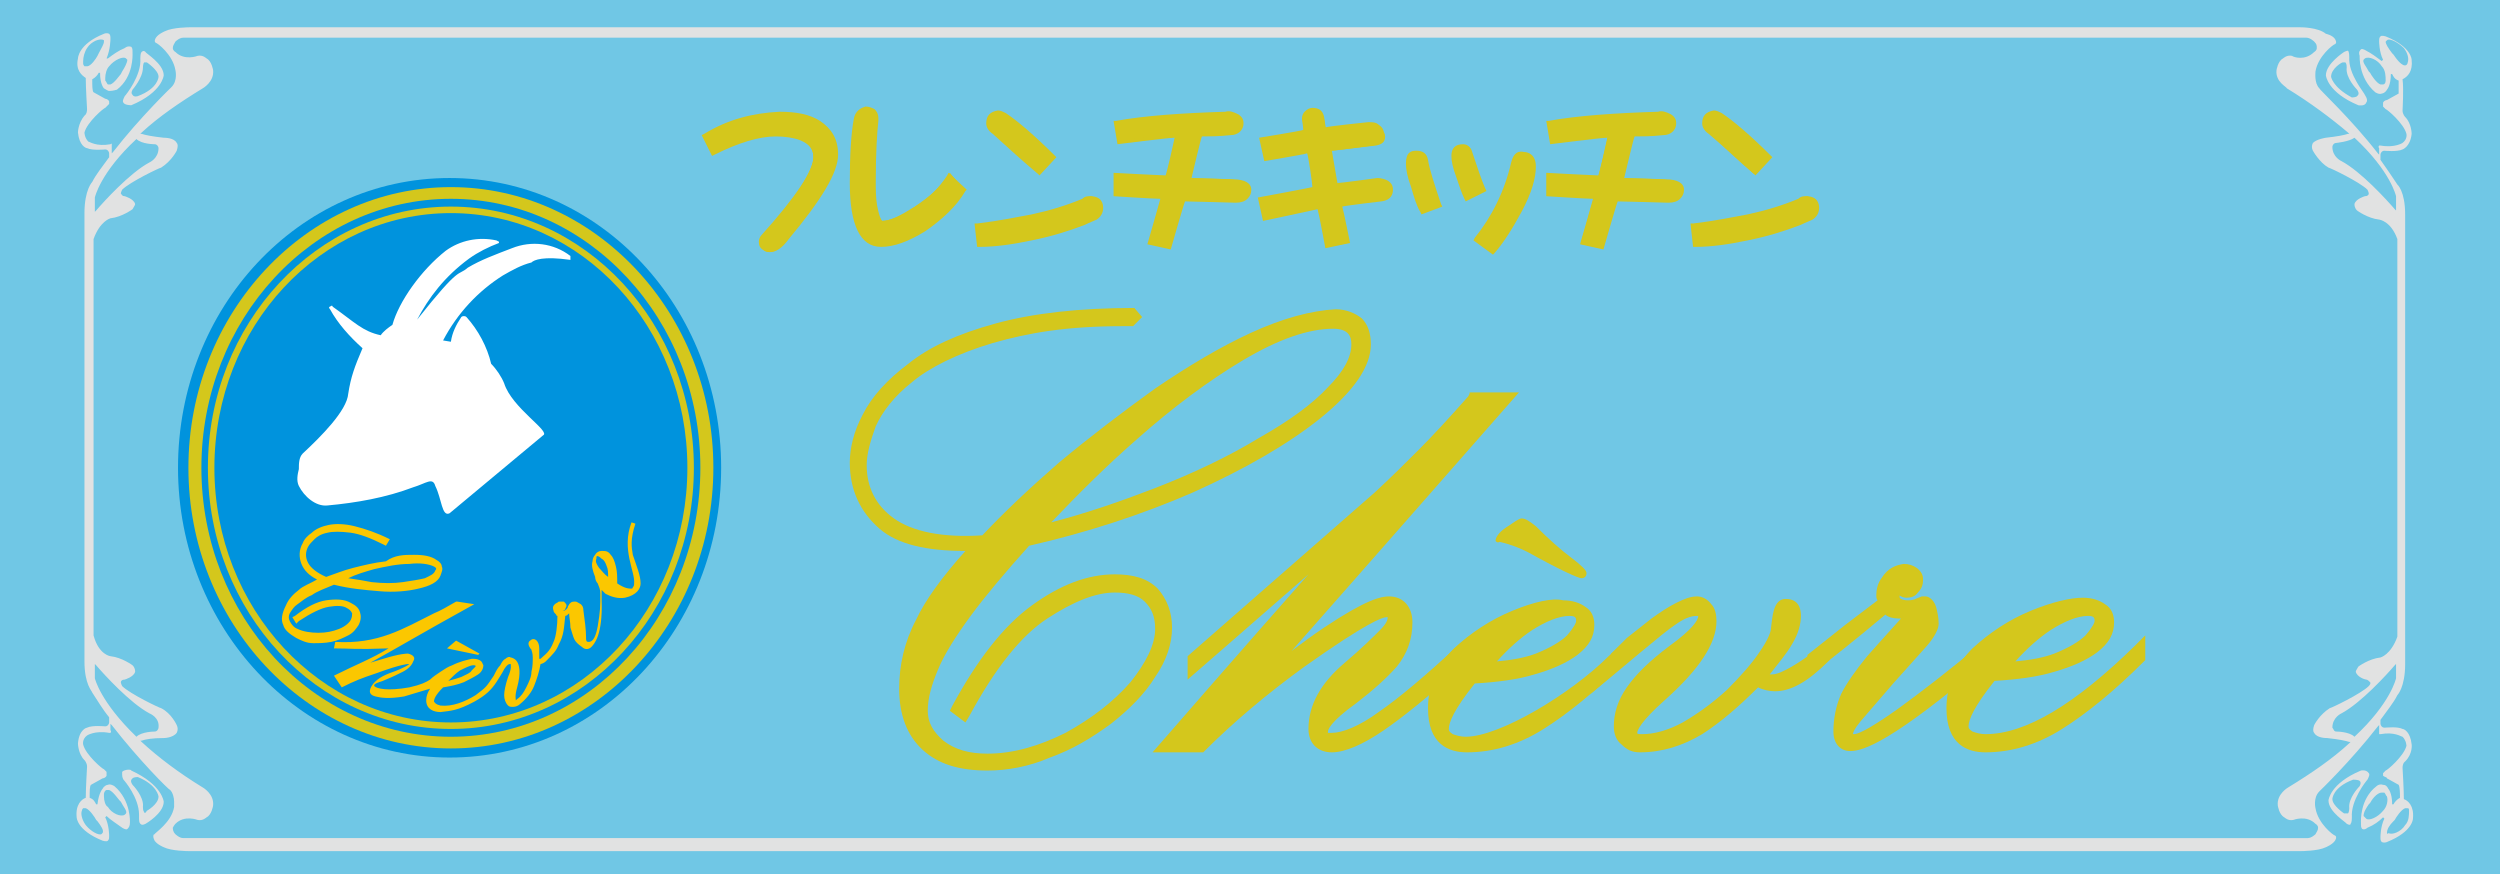 <?xml version="1.0" encoding="UTF-8"?> <svg xmlns="http://www.w3.org/2000/svg" id="レイヤー_1" viewBox="0 0 192.4 67.3"><style>.st1{fill:#d4c71c}.st3{fill:#0093dd}</style><path fill="#70c7e5" d="M0 0h192.4v67.3H0z"></path><path class="st1" d="M54.2 10.3l-.2.1.8 1.6.2-.1c1.8-.9 3.4-1.4 4.7-1.4.7 0 1.4.1 1.9.3.7.3 1 .7 1 1.3 0 1-1.3 3-4 6-.1.1-.2.3-.2.5 0 .3.1.5.3.6.2.2.4.2.6.2.4 0 .9-.3 1.4-1 2.5-3 3.8-5.1 3.8-6.5 0-1.2-.5-2-1.4-2.6-.8-.5-1.8-.7-3.1-.7-2.1.1-4 .6-5.8 1.7z"></path><path class="st1" d="M64.2 12.1c0 1.4-1.2 3.5-3.7 6.4-.5.6-.9.9-1.3.9-.2 0-.3-.1-.5-.2-.1-.1-.2-.3-.2-.5s0-.3.1-.4c2.7-3.1 4-5.2 4-6.2 0-.7-.4-1.2-1.1-1.5-.5-.2-1.2-.3-1.9-.3-1.3 0-2.9.5-4.8 1.4l-.6-1.3c1.8-1 3.7-1.5 5.7-1.5 1.2 0 2.2.2 3 .7.9.6 1.3 1.4 1.3 2.5zm1.5-2.9c-.2 1.1-.3 2.7-.3 4.9 0 3.2.8 4.9 2.4 4.9 1 0 2.1-.4 3.4-1.2 1.3-.9 2.4-1.9 3.1-3.1l.1-.1-1.4-1.3-.1.2c-.6.9-1.4 1.8-2.6 2.5-1 .7-1.9 1-2.4 1 0 0-.2-.1-.4-1.2-.1-.6-.1-1.2-.1-1.8 0-2.3.1-3.8.2-4.7v-.2c0-.4-.2-.6-.3-.7-.2-.1-.4-.2-.7-.2-.3.1-.8.3-.9 1z"></path><path class="st1" d="M74.1 14.5c-.7 1.2-1.7 2.2-3 3-1.2.8-2.3 1.2-3.3 1.2-1.5 0-2.2-1.6-2.2-4.7 0-2.2.1-3.8.3-4.9.1-.4.3-.7.7-.7.2 0 .4.1.6.2.2.1.2.3.2.5v.1c-.2.9-.2 2.4-.2 4.7 0 .6 0 1.2.1 1.8.1.9.3 1.3.6 1.3.6 0 1.4-.4 2.5-1.1 1.2-.8 2.1-1.6 2.7-2.6l1 1.2zm1.8-5c0 .3.2.6.5.8 1.1 1 2.3 2.1 3.5 3.1l.1.1 1.3-1.4-.1-.1c-1.6-1.6-2.9-2.7-3.8-3.3-.2-.1-.4-.2-.6-.2-.6.1-.9.4-.9 1zm7.4 5.8c-1.2.5-2.5.9-3.9 1.2-1.1.2-2.5.5-4.2.7H75l.2 1.8h.2c1.2 0 2.6-.2 4-.5 1.5-.3 2.8-.7 4.1-1.2.4-.2.7-.3.9-.4.3-.2.5-.5.5-.9 0-.3-.1-.9-1-.9-.2 0-.4 0-.6.2z"></path><path class="st1" d="M84.7 16c0 .3-.1.5-.4.7l-.8.4c-1.2.5-2.6.8-4 1.1-1.5.3-2.8.5-4 .5l-.1-1.4c1.7-.2 3.1-.4 4.2-.7 1.4-.3 2.7-.7 3.9-1.3.2-.1.4-.2.5-.2.4.2.7.4.7.9zm-3.6-3.8L80 13.4c-1.2-1.1-2.3-2.1-3.5-3.2-.3-.2-.4-.4-.4-.7 0-.5.2-.8.7-.8.2 0 .3.1.5.2.9.7 2.2 1.8 3.8 3.3zm13.2-3.6c-3.3.1-6.2.3-8.4.7h-.2l.3 1.8s3.9-.5 4.4-.5c-.1.5-.6 2.7-.7 2.9-.3 0-4-.2-4-.2v1.8s3.1.2 3.6.2c-.1.4-1 3.5-1 3.5l1.8.4s1-3.5 1.1-3.7c.3 0 3.9.1 3.9.1.4 0 .7-.1.9-.3.2-.2.3-.4.3-.7 0-.5-.5-.8-1.4-.8 0 0-2.8-.1-3.2-.1.1-.4.7-3 .8-3.2.5 0 1.3 0 2.2-.1.6 0 1-.4 1-.9 0-.3-.1-.5-.4-.7-.4-.2-.7-.3-1-.2z"></path><path class="st1" d="M95.9 14.5c0 .5-.3.8-.9.8l-4-.1-1.1 3.7-1.4-.3 1-3.5-3.6-.2v-1.4l3.9.2.8-3.4-4.5.5-.2-1.4c2.3-.4 5.1-.6 8.4-.7.3 0 .5 0 .7.1.2.1.3.3.3.5 0 .5-.3.7-.8.7-1 .1-1.8.1-2.3.1l-.9 3.6 3.4.1c.8.1 1.2.3 1.2.7zm4.5-5.9c-.1.1-.2.3-.2.5v.1s.1.6.1.8c-.3.1-3.4.6-3.4.6l.4 1.8s3-.5 3.3-.6c.1.3.4 2.3.4 2.6-.4.1-4.2.8-4.2.8l.4 1.8s3.8-.8 4.2-.9c.1.3.6 3 .6 3l1.9-.4s-.5-2.5-.6-2.8c.4-.1 3-.4 3-.4.8-.1.9-.6.9-.9 0-.3-.1-.5-.4-.7-.2-.1-.5-.2-.8-.2 0 0-2.9.4-3.2.4 0-.3-.3-2.2-.4-2.5.4 0 3.2-.4 3.2-.4.8-.1.9-.6.9-.9 0-.3-.1-.5-.4-.7-.2-.2-.5-.2-.8-.2 0 0-2.9.3-3.3.4 0-.3-.1-.8-.1-.8-.1-.5-.4-.7-.9-.7-.2 0-.4.1-.6.3z"></path><path class="st1" d="M107.1 14.6c0 .4-.2.7-.7.7l-3.3.5.6 2.9-1.5.3-.6-3-4.2.9-.3-1.4 4.2-.8-.5-3-3.3.6-.3-1.4 3.4-.6-.1-1c-.1-.5.2-.7.7-.7.4 0 .7.2.7.6l.2 1 3.5-.4c.3 0 .5 0 .7.2.2.1.3.3.3.5 0 .4-.2.6-.7.7l-3.4.4.5 2.9 3.4-.4c.2 0 .5 0 .6.1 0 0 .1.2.1.4zm4.6-2.6c0 .4.1.9.4 1.7.2.6.4 1.2.6 1.6l.1.2 1.6-.8-.1-.2c-.3-.7-.6-1.6-1-2.8-.1-.4-.4-.6-.7-.6-.6 0-.9.3-.9.9zm4.6.5c-.5 2.2-1.5 4.2-2.8 5.8l-.1.2 1.5 1.1.1-.1c.7-.8 1.4-1.9 2.1-3.2.8-1.5 1.1-2.6 1.1-3.5 0-.9-.6-1.1-.9-1.1-.4-.1-.8 0-1 .8zm-8.1.1c0 .4.1 1 .4 1.8.2.7.4 1.4.7 1.9l.1.2 1.6-.6-.1-.2c-.5-1.5-.9-2.7-1-3.4-.1-.5-.4-.7-.9-.7-.4 0-.8.1-.8 1z"></path><path class="st1" d="M110.7 15.7l-1.3.5c-.2-.5-.5-1.1-.7-1.9-.3-.8-.4-1.4-.4-1.7 0-.5.2-.8.6-.8.4 0 .6.2.7.5.2.8.5 1.9 1.1 3.4zm3.4-1.2l-1.3.6c-.2-.4-.4-.9-.6-1.6-.2-.7-.3-1.3-.3-1.6 0-.4.2-.7.7-.7.3 0 .5.1.5.4.4 1.3.7 2.2 1 2.9zm3.8-1.8c0 .8-.4 1.9-1.1 3.4-.6 1.3-1.3 2.4-2 3.2l-1.1-.8c1.4-1.7 2.4-3.6 2.9-5.9.1-.5.3-.7.7-.7.4-.1.6.2.6.8zm9.7-4.1c-3.3.1-6.2.3-8.4.7h-.2l.3 1.8s3.9-.5 4.4-.5c-.1.5-.6 2.7-.7 2.9-.3 0-4-.2-4-.2v1.8s3.1.2 3.6.2c-.1.4-1 3.5-1 3.5l1.8.4s1-3.5 1.1-3.7c.3 0 3.9.1 3.9.1.4 0 .7-.1.9-.3.2-.2.3-.4.3-.7 0-.5-.5-.8-1.4-.8 0 0-2.8-.1-3.2-.1.1-.4.7-3 .8-3.2.5 0 1.3 0 2.2-.1.6 0 1-.4 1-.9 0-.3-.1-.5-.4-.7-.4-.2-.7-.3-1-.2z"></path><path class="st1" d="M129.2 14.5c0 .5-.3.8-.9.8l-4.1-.1-1.1 3.7-1.4-.3 1-3.5-3.6-.2v-1.4l3.9.2.8-3.4-4.5.5-.2-1.4c2.3-.4 5.1-.6 8.4-.7.3 0 .5 0 .7.1.2.1.3.3.3.5 0 .5-.3.7-.8.7-1 .1-1.8.1-2.3.1l-.9 3.6 3.4.1c.9.1 1.3.3 1.3.7zm1.8-5c0 .3.2.6.5.8 1.2 1 2.3 2.1 3.5 3.1l.1.1 1.3-1.4-.1-.1c-1.6-1.6-2.9-2.7-3.8-3.3-.2-.1-.4-.2-.6-.2-.6.1-.9.4-.9 1zm7.4 5.8c-1.2.5-2.5.9-3.9 1.2-1.1.2-2.5.5-4.2.7h-.2l.2 1.8h.2c1.2 0 2.6-.2 4-.5 1.5-.3 2.8-.7 4.1-1.2.4-.2.7-.3.9-.4.3-.2.5-.5.5-.9 0-.3-.1-.9-1-.9-.2 0-.4 0-.6.2z"></path><path class="st1" d="M139.8 16c0 .3-.1.5-.4.7l-.8.4c-1.2.5-2.6.8-4 1.1-1.5.3-2.8.5-4 .5l-.1-1.4c1.7-.2 3.1-.4 4.2-.7 1.4-.3 2.7-.7 3.9-1.3.2-.1.4-.2.5-.2.4.2.7.4.7.9zm-3.7-3.8l-1.1 1.2c-1.2-1.1-2.3-2.1-3.5-3.2-.3-.2-.4-.4-.4-.7 0-.5.2-.8.7-.8.2 0 .3.1.5.2 1 .7 2.3 1.8 3.8 3.3zM96.3 25.6c-2.4 1.1-4.9 2.6-7.4 4.3-2.5 1.8-5 3.7-7.4 5.7-2.3 2-4.3 3.9-5.9 5.6-3.1.2-5.4-.3-6.8-1.3-1.4-1-2.1-2.4-2.1-4.1 0-.9.3-1.9.7-3 .5-1.1 1.4-2.3 2.8-3.4 1.3-1.1 3.5-2.2 6.2-3 2.8-.8 5.7-1.3 10.1-1.3h.7l.7-.7-.6-.7c-4.2 0-7.8.4-10.7 1.2-2.9.8-5.1 1.8-6.7 3.1-1.6 1.2-2.8 2.5-3.5 3.9-.7 1.3-1 2.6-1 3.7 0 2.1.8 3.8 2.3 5.1 1.4 1.2 3.6 1.7 6.6 1.7-1.8 2-3.1 3.8-3.8 5.3-.9 1.7-1.3 3.5-1.3 5.3 0 2 .6 3.6 1.8 4.7 1.2 1.1 2.8 1.6 5 1.6 1.5 0 3.2-.3 4.8-1 1.7-.6 3.2-1.5 4.7-2.6 1.4-1.1 2.6-2.3 3.4-3.6.9-1.3 1.3-2.6 1.3-3.8 0-1.2-.4-2.2-1.1-3-.8-.8-1.9-1.1-3.3-1.1-2.1 0-4.2.8-6.4 2.4-2.2 1.6-4.2 4.2-6.1 7.7l-.2.4 1.2.9.3-.5c2-3.7 4-6.2 6-7.5 2-1.3 3.7-2 5.2-2 1 0 1.8.2 2.3.7.5.5.8 1.1.8 2.1 0 1.2-.7 2.6-1.9 4.1-1.3 1.5-3 2.8-5 3.9-2 1-4 1.6-6 1.6-1.4 0-2.5-.3-3.4-1-.8-.7-1.2-1.4-1.2-2.3 0-1 .3-2 .8-3.2.5-1.2 1.4-2.6 2.5-4.1 1.1-1.5 2.7-3.4 4.5-5.4 4.4-1 8.7-2.4 12.6-4.1 4-1.8 7.3-3.7 9.8-5.7 2.6-2.1 3.9-4 3.9-5.7 0-.8-.2-1.5-.7-2-.5-.4-1.2-.7-2-.7-1.9.1-4.1.7-6.5 1.8zm-8.8 8.2c2.7-2.4 5.5-4.5 8.2-6.1 2.7-1.6 5-2.4 6.9-2.4 1.2 0 1.4.6 1.4 1.2 0 1-.6 2.1-1.8 3.3-1.2 1.3-3 2.6-5.3 3.9-2.3 1.4-5 2.7-8.1 3.9-2.6 1-5.2 1.9-7.9 2.6 2.1-2.2 4.3-4.4 6.6-6.4zm25.6-3.5l-.1.2c-1.5 1.7-2.8 3.1-3.8 4.1-1 1-2.1 2.1-3.4 3.3L91.4 50.5v1.8s5.3-4.6 9.3-8.1c-4.7 5.3-12 13.7-12 13.7h3.9l.1-.1c2.2-2.2 4.8-4.4 7.7-6.5 4.8-3.4 6-3.8 6.3-3.8h.1c0 .2-.1.5-.6 1s-1.4 1.4-2.7 2.5c-1.9 1.6-2.8 3.3-2.8 5.1 0 1.1.7 1.8 1.8 1.8 1 0 2.4-.6 4-1.7s3.4-2.6 5.5-4.4l1-.9V49l-.8.7c-2.5 2.3-4.5 4-6.1 5.1-1.5 1.1-2.8 1.6-3.6 1.6h-.3v-.1c0-.1.1-.7 2.2-2.2 1.3-1 2.3-1.9 3.1-2.8.8-1 1.2-2.1 1.2-3.4 0-1.2-.7-2-1.8-2-.6 0-1.7.2-5 2.4-.9.6-1.7 1.2-2.5 1.8 4.6-5.2 17.5-19.9 17.5-19.9h-3.8z"></path><path class="st1" d="M116.4 47c-1.7.7-3.2 1.7-4.5 2.9-1.3 1.3-2 2.8-2 4.6 0 2.8 1.6 3.4 3 3.4 2 0 4-.6 5.9-1.8 1.9-1.2 4-2.9 6.3-5.2l.1-.1-.1-1.5-1.3 1.2c-2.9 2.9-8.4 6.2-11 6.2-.4 0-.7-.1-1-.2-.3-.2-.3-.3-.3-.4 0-.5.4-1.5 2-3.5 1.7-.1 3.3-.3 4.6-.7 1.4-.4 2.5-.9 3.3-1.5.9-.7 1.3-1.4 1.3-2.3 0-.6-.2-1.1-.7-1.4-.4-.3-1-.5-1.7-.5-.8-.2-2.2.1-3.9.8zm1.5 1.5c1.1-.7 2.1-1.1 2.9-1.1.5 0 .5.2.5.4 0 .1-.1.4-.7 1.1-.5.5-1.4 1-2.4 1.4-.8.3-1.8.5-3 .6.9-1 1.8-1.8 2.7-2.4z"></path><path class="st1" d="M136.3 48.3c0 .3-.2.9-.9 1.9-.6.9-1.5 1.9-2.5 2.9-1.1 1-2.2 1.8-3.4 2.5-1.1.6-2.2.9-3.1.9-.3 0-.4 0-.4-.1 0-.2.3-.9 2.1-2.5 2.7-2.4 4-4.4 4-6.1 0-.5-.1-1-.4-1.3-.3-.4-.7-.6-1.1-.6-.5 0-1 .2-1.6.5-.6.3-1.2.7-1.9 1.2l-1.9 1.5-1.2 1.2-.1.3-.3 1.6-1.3 1.3c2.2-1.8 5.8-4.9 6.6-5.4.7-.5 1.2-.7 1.7-.7h.1c0 .3-.4 1-2.2 2.3-1.6 1.2-2.6 2.2-3.3 3.2-.7 1-1 2-1 3 0 .6.2 1.1.6 1.4.4.4.8.6 1.4.6 1.7 0 3.3-.5 4.8-1.4 1.4-.9 2.8-2.1 4.3-3.6.4.2.9.3 1.3.3 1.2 0 2.5-.7 4.1-2.3l.1-.1v-1l-1.1.3c-1.1.8-2.6 1.8-3.3 1.8h-.2c.7-.9 1.3-1.6 1.7-2.3.5-.8.7-1.6.7-2.2 0-1.2-.8-1.3-1.1-1.3-1.1-.1-1.1 1.6-1.2 2.2z"></path><path class="st1" d="M144.8 44.5c-.3.4-.4.9-.4 1.3 0 .1 0 .3.1.4-.4.3-2.5 1.9-2.5 1.9l-2.9 2.3v1.7l.8-.6c.9-.7 2.7-2.1 5.2-4.2.2.2.6.3 1 .3h.2c-1 1.1-2.6 2.9-2.6 2.9-.9 1.1-1.6 2.1-2 2.9-.4.9-.6 1.9-.6 2.9 0 .9.5 1.5 1.3 1.5 1 0 3.2-.7 10.6-7l.2-.1v-1.8l-.8.7c-2.4 2-4.6 3.7-6.4 5-2.4 1.7-3.1 1.9-3.3 1.9h-.1c0-.1.1-.4.6-1l2.5-2.9 2.6-2.9c.6-.7.9-1.3.9-1.7 0-.5-.1-.9-.2-1.3-.2-.6-.6-.8-.8-.8h-.3l-.5.2c-.1.1-1 .2-1.2-.1 0-.1 0-.2-.1-.2.2.1.4.2.6.2.4 0 .7-.1.9-.4.3-.3.4-.6.4-1 0-.3-.1-.6-.5-.9-.3-.2-.6-.3-1-.3-.6.1-1.2.3-1.7 1.1z"></path><path class="st1" d="M156.3 47c-1.7.7-3.2 1.7-4.5 2.9-1.3 1.3-2 2.8-2 4.6 0 2.8 1.6 3.4 3 3.4 2 0 4-.6 5.9-1.8 1.9-1.2 4-2.9 6.3-5.2l.1-.1v-1.9l-.8.8c-4.6 4.5-8.4 6.8-11.5 6.8-.4 0-.7-.1-1-.2-.3-.2-.3-.3-.3-.4 0-.5.4-1.5 2-3.5 1.7-.1 3.3-.3 4.6-.7 1.4-.4 2.5-.9 3.3-1.5.9-.7 1.3-1.4 1.3-2.3 0-.6-.2-1.1-.7-1.4-.4-.3-1-.5-1.7-.5-.9 0-2.3.3-4 1zm1.5 1.5c1.1-.7 2.1-1.1 2.9-1.1.5 0 .5.2.5.4 0 .1-.1.4-.7 1.1-.5.5-1.4 1-2.4 1.4-.8.3-1.8.5-3 .6.9-1 1.8-1.8 2.7-2.4zm-42.7-6.9c0-.2.2-.6.8-1 .6-.4 1-.7 1.2-.7.3 0 .6.2 1.1.6 1 1 1.9 1.8 2.7 2.4.8.6 1.2 1 1.2 1.2 0 .2-.1.4-.4.4-.2 0-1.6-.6-4.1-2-.6-.3-1.3-.6-2.2-.8-.1.1-.3 0-.3-.1z"></path><path d="M177 2.1H14.6s-1.3 0-1.9.3c0 0-.5.2-.7.5 0 0-.2.3 0 .4.1 0 1.3.9 1.5 2.1 0 0 .2.8-.3 1.3 0 0-2.4 2.3-4.5 5l-.1.1v-.7c0-.1-.1 0-.1 0-1.1.2-1.6-.2-1.7-.2-.3-.3-.3-.7-.3-.7.2-.8 1.5-1.9 1.6-1.9l.3-.3v-.2c-.1-.2-.3-.2-.3-.2l-.9-.5c-.1-.1-.1-.5-.1-1 .2-.1.4-.3.5-.5h.1c0 .9.3 1.2.3 1.2.2.1.3.2.4.2.3 0 .6-.1.6-.1 1.3-1 1.2-2.7 1.2-2.8 0-.3 0-.4-.1-.5-.3-.1-.5.1-.5.1-.5.2-.9.5-1.3.8h-.1c.3-.7.3-1.5.3-1.5 0-.2 0-.3-.1-.4-.2-.1-.4 0-.4 0-2 .8-2 1.9-2 1.9-.2.9.3 1.3.6 1.5 0 .7.1 2.4.1 2.4 0 .4-.2.5-.2.5-.5.6-.5 1.3-.5 1.3.1 1 .6 1.2.7 1.2.4.2 1.4.1 1.4.1.2 0 .3.2.3.3v.3c-.5.7-1 1.3-1.3 1.9 0 0-.6.6-.6 2.4v34.5c0 1.8.6 2.3.6 2.4.4.6.8 1.3 1.3 1.9v.4c0 .1-.1.3-.3.3 0 0-1-.1-1.4.1 0 0-.6.1-.7 1.2 0 0 0 .8.5 1.3 0 0 .2.2.2.5 0 0-.1 1.7-.1 2.4-.3.1-.8.5-.7 1.5 0 0 0 1 2 1.8 0 0 .3.1.4 0 .1-.1.1-.2.1-.4 0 0 0-.8-.3-1.4l.1-.1c.3.3.8.6 1.2.9 0 0 .3.2.4.1.1-.1.2-.2.2-.5 0 0 .1-1.7-1.2-2.8 0 0-.3-.2-.5-.1-.1 0-.3.1-.4.3 0 0-.3.3-.4 1.2h-.1c-.1-.2-.2-.4-.5-.5 0-.5 0-.9.1-1l.9-.5s.2 0 .3-.2v-.3l-.2-.2c-.1 0-1.4-1.1-1.6-1.9 0 0-.1-.4.3-.7 0 0 .6-.4 1.7-.2h.1s.1-.1 0-.2v-.5l.1.1c2.1 2.7 4.4 5 4.5 5 .2.2.3.6.3.9v.4c-.2 1.2-1.5 2-1.5 2.1-.1 0-.1.1-.1.2s.1.3.1.3c.2.3.7.5.7.5.6.3 1.9.3 1.9.3h162.6s1.3 0 1.9-.3c0 0 .5-.2.7-.5 0 0 .2-.3 0-.4-.1 0-1.3-.9-1.5-2.1 0 0-.2-.8.3-1.3 0 0 2.4-2.3 4.5-5l.1-.1v.7h.1c1.1-.2 1.6.2 1.7.2.3.3.3.7.3.7-.2.8-1.5 1.9-1.6 1.9l-.2.2v.2c.1.1.3.1.3.2l.9.5c.1.2.1.6.1 1-.2.1-.4.3-.5.5h-.1c0-.9-.3-1.2-.3-1.2-.1-.2-.2-.3-.4-.3-.3-.1-.5.1-.5.1-1.3 1-1.2 2.7-1.2 2.8 0 .3 0 .4.1.5.2.1.4-.1.4-.1.5-.2.9-.5 1.2-.8l.1.1c-.3.6-.3 1.4-.3 1.4 0 .2 0 .3.1.4.2.1.4 0 .4 0 2-.8 2-1.8 2-1.8.1-1-.4-1.4-.7-1.5 0-.7-.1-2.4-.1-2.4 0-.4.2-.5.2-.5.6-.6.5-1.3.5-1.3-.1-1-.6-1.2-.7-1.2-.4-.2-1.2-.1-1.4-.1-.2 0-.3-.2-.3-.3v-.3c.5-.7 1-1.3 1.3-1.9 0 0 .6-.6.6-2.4V16.5c0-1.8-.6-2.3-.6-2.3-.4-.6-.8-1.2-1.3-1.9v-.4c0-.1.1-.3.3-.3 0 0 1 .1 1.4-.1 0 0 .6-.2.7-1.2 0 0 0-.8-.5-1.3 0 0-.2-.2-.2-.5 0 0 .1-1.7 0-2.4.4-.2.8-.6.7-1.5 0 0 0-1-2-1.8 0 0-.3-.1-.4 0-.1.1-.1.2-.1.4 0 0 0 .8.3 1.4l-.1.1c-.4-.3-.8-.6-1.2-.8 0 0-.3-.2-.4-.1-.1.1-.2.2-.1.5 0 0-.1 1.7 1.2 2.8 0 0 .3.2.5.1.1 0 .3-.1.4-.3 0 0 .3-.3.3-1.2h.1c.1.2.2.4.5.5v1l-.9.5s-.2 0-.3.2v.3l.2.2c.1 0 1.4 1.1 1.6 1.9 0 0 .1.4-.3.7 0 0-.6.4-1.7.2h-.1s-.1.1 0 .2v.5l-.1-.1c-2.1-2.7-4.5-4.9-4.5-5-.4-.4-.3-1.2-.3-1.3.2-1.2 1.4-2.1 1.5-2.1.2-.1 0-.4 0-.4-.2-.3-.7-.4-.7-.4-.6-.5-1.9-.5-2-.5zM6.4 4.9v-.2c0-.3.1-.7.3-1 .3-.5 1-.8 1.3-.6v.1c0 .2-.2.5-.4.9l-.1.2c-.1.2-.5.8-.8.8h-.2s-.1-.1-.1-.2zm168.5-2h2.6c.3 0 .6.3.6.3.2.2.2.3.2.5s-.2.3-.2.3c-.7.7-1.6.4-1.7.3-.4-.1-.7.2-.7.2-.4.2-.5.9-.5.9-.1.9.8 1.3.8 1.4 1.8 1.1 3.4 2.3 4.7 3.4l.1.1h-.1c-.3.1-.8.2-1.7.3 0 0-.7.1-1 .4-.1.2-.1.4 0 .6 0 0 .5.9 1.2 1.3.1 0 2.4 1.1 3 1.7 0 0 .1.2.1.3 0 .1-.1.2-.3.2 0 0-.7.2-.8.6 0 .1 0 .3.2.5 0 0 .8.6 1.7.7 0 0 .9.1 1.4 1.5V49c-.5 1.4-1.3 1.6-1.3 1.6-.9.1-1.7.7-1.7.7-.1.2-.2.3-.2.4.1.4.7.6.8.6.1 0 .2.1.3.2.1.1-.1.3-.1.3-.6.6-2.9 1.7-3 1.7-.8.5-1.2 1.3-1.2 1.3-.1.3-.1.5 0 .6.2.4.9.4 1 .4.9.1 1.4.2 1.7.3h.1l-.1.1c-1.3 1.2-2.9 2.3-4.7 3.4 0 0-.9.5-.8 1.4 0 0 .1.7.5.9 0 0 .3.3.7.2 0 0 1-.4 1.7.3 0 0 .2.1.2.3 0 .2-.1.3-.2.5 0 0-.3.3-.6.3H14.1c-.3 0-.6-.3-.6-.3-.2-.2-.2-.4-.2-.5.1-.2.2-.3.2-.3.7-.7 1.7-.3 1.7-.3.4.1.7-.2.7-.2.4-.2.5-.9.5-.9.1-.9-.8-1.4-.8-1.4-1.8-1.1-3.4-2.3-4.7-3.5l-.1-.1h.1c.3-.1.8-.2 1.7-.2 0 0 .7 0 1-.4.1-.2.1-.4 0-.6 0 0-.4-.9-1.2-1.3-.1 0-2.4-1.1-3-1.7 0 0-.1-.2-.1-.3 0-.1.1-.2.3-.2 0 0 .7-.2.8-.6 0-.1 0-.3-.2-.5 0 0-.8-.6-1.7-.7 0 0-.9-.1-1.3-1.6V18.4c.5-1.4 1.3-1.6 1.3-1.6.9-.1 1.7-.7 1.7-.7.1-.2.2-.3.2-.4-.1-.4-.8-.6-.8-.6-.2 0-.2-.1-.3-.2 0-.1.1-.3.1-.3.6-.6 2.9-1.7 3-1.7.8-.5 1.2-1.3 1.2-1.3.1-.3.1-.5 0-.6-.2-.4-.9-.4-1-.4-.9-.1-1.4-.2-1.7-.3h-.1l.1-.1c1.3-1.2 2.9-2.3 4.7-3.4 0 0 .9-.5.8-1.4 0 0-.1-.7-.5-.9 0 0-.3-.3-.7-.2 0 0-1 .4-1.7-.3 0 0-.2-.1-.2-.3 0-.2.1-.3.2-.5 0 0 .3-.3.6-.3h160.8zM7.3 15.2s.4-1.9 3.2-4.5c.4.4 1.4.4 1.4.4.2 0 .3.2.3.3 0 .8-.7 1.1-.7 1.1-1.5.8-3.5 3-4.1 3.7l-.1.1v-1.1zm-.7 48.3c-.3-.4-.4-.9-.3-1.1 0-.1.1-.2.1-.2h.2c.3.1.7.7.8.9l.1.1c.3.4.5.7.4.9l-.1.1c-.2.1-.8-.2-1.2-.7zM8 61.3v-.2c0-.1.1-.3.2-.3h.2c.3.1.7.7.8.8l.1.1c.2.4.5.7.4.9l-.1.1c-.3.2-1-.1-1.3-.6-.2-.1-.3-.5-.3-.8zm2.5-4.6c-2.8-2.7-3.2-4.5-3.2-4.5v-1.1l.1.1c.6.7 2.6 2.9 4.1 3.7 0 0 .8.3.7 1.1 0 .1-.1.3-.3.3 0 0-1 0-1.4.4zm169-45.4c0-.1.1-.3.3-.3 0 0 1-.1 1.4-.4 2.8 2.6 3.2 4.5 3.2 4.5v1.1l-.1-.1c-.6-.7-2.6-2.9-4.1-3.7 0 0-.7-.3-.7-1.1zm0 44.7c0-.8.7-1.1.7-1.1 1.5-.8 3.5-3 4.1-3.7l.1-.1v1.1s-.4 1.9-3.2 4.5c-.4-.4-1.4-.4-1.4-.4-.2 0-.2-.2-.3-.3zm2.4 6.8s0-.1 0 0c0-.3.2-.6.4-.9l.1-.1c.1-.2.5-.8.9-.8h.2c.1.1.1.2.2.3.1.3 0 .8-.3 1.1-.4.5-1.1.8-1.3.6l-.2-.2zm1.8 1.3c0-.3.2-.6.5-.9l.1-.1c.1-.2.5-.8.8-.9h.2c.1 0 .1.1.1.2 0 .3 0 .8-.3 1.1-.3.5-1 .8-1.3.6 0 .2-.1 0-.1 0zM8.1 6.2V6c0-.3.1-.7.3-.9.4-.5 1.1-.8 1.3-.6l.1.1c0 .2-.2.6-.4.9l-.1.2c-.1.1-.5.7-.8.8h-.2c-.1-.1-.1-.2-.2-.3zm174.3-.6l-.1-.1c-.2-.4-.5-.7-.4-.9l.1-.1c.3-.2 1 .1 1.3.6.3.3.3.8.3 1.1 0 .2-.1.3-.2.3h-.2c-.3-.1-.7-.7-.8-.9zm1.8-1.4l-.1-.1c-.3-.4-.5-.7-.5-.9l.1-.1c.2-.2.9.2 1.3.6.3.4.4.8.3 1.1 0 .1-.1.2-.1.2-.3.2-.8-.5-1-.8zm-3.8-.2s-1.4.9-1.4 1.8c0 0 .1 1.3 2.5 2.3 0 0 .5.1.6-.2.1-.1.1-.3-.1-.6 0-.1-1.3-1.6-1.2-2.9 0-.1 0-.4-.1-.5 0 0-.1 0-.3.1zm-1 1.9c0-.6.8-1.1.9-1.1h.2c.1.1.1.3.1.4-.1.8.8 1.7.8 1.7.2.3.1.4 0 .5-.1.1-.4.1-.4.1-1.5-.8-1.6-1.6-1.6-1.6zM10.9 4c-.1.1-.1.4-.1.5.1 1.3-1.1 2.8-1.2 2.9-.1.2-.2.4-.1.5.1.2.6.2.6.2 2.4-1 2.5-2.3 2.5-2.3 0-.9-1.4-1.7-1.4-1.8-.1-.1-.2-.1-.3 0zm-.7 3.3c-.1-.1-.1-.2 0-.4 0 0 .8-.9.8-1.7 0 0 0-.3.1-.4h.2s.9.6.9 1.1c0 0 0 .9-1.6 1.5 0 0-.3.1-.4-.1zm-.8 52.1v.2c0 .1 0 .2.1.4.1.1 1.2 1.4 1.2 2.7v.3c0 .1 0 .3.1.4.1.1.2.1.4 0 0 0 1.4-.8 1.4-1.7 0 0-.1-1.3-2.5-2.4 0-.1-.5-.1-.7.1zm1.7 3.1c-.1-.1-.1-.3-.1-.4.1-.8-.8-1.7-.8-1.7-.2-.3-.1-.4 0-.5.1-.1.4-.1.4-.1 1.5.6 1.6 1.5 1.6 1.5 0 .6-.9 1.1-.9 1.1-.1.2-.2.2-.2.1zm170.6-3.2c-2.4 1-2.5 2.3-2.5 2.3 0 .9 1.4 1.7 1.4 1.8.2.1.3.1.3 0 .1-.1.1-.4.1-.5-.1-1.3 1.1-2.8 1.2-2.9.1-.2.2-.4.1-.5-.2-.3-.6-.2-.6-.2zm-1.3 3.3s-.9-.6-.9-1.1c0 0 0-.9 1.6-1.5 0 0 .4 0 .5.1.1.1.1.2 0 .4 0 0-.9.9-.8 1.7 0 0 0 .3-.1.4h-.3z" fill="#e1e2e2"></path><path class="st3" d="M55.5 36c0 12.3-9.3 22.3-20.9 22.3-11.5 0-20.9-10-20.9-22.3S23 13.7 34.6 13.7c11.6 0 20.9 10 20.9 22.3z"></path><path class="st1" d="M14.5 36c0 11.9 9.1 21.6 20.2 21.6S54.9 47.9 54.9 36c0-11.9-9.1-21.6-20.2-21.6S14.5 24.1 14.5 36z"></path><path class="st3" d="M15.5 36c0 11.4 8.6 20.7 19.2 20.7S53.9 47.4 53.9 36c0-11.4-8.6-20.7-19.2-20.7S15.5 24.6 15.5 36z"></path><path class="st1" d="M16 36c0 11.1 8.4 20.1 18.7 20.1s18.7-9 18.7-20.1c0-11.1-8.4-20.1-18.7-20.1S16 24.9 16 36z"></path><ellipse class="st3" cx="34.7" cy="36" rx="18.2" ry="19.6"></ellipse><path d="M25.7 49.9l.1-.5c3.3.2 5.2-1 7.6-2.2.5-.2 1-.5 1.7-.9h.1l1.3.2c-4.7 2.6-5.8 3.3-8 4.5.3-.1.7-.2 1-.3 1.3-.4 1.8-.4 1.9-.4.4.1.6.3.4.6-.1.3-.4.6-.8.8-.4.2-.8.4-1.3.6-.4.2-.7.2-.9.4v.1c.2.2 1 .4 2.7.1.9-.2 1.3-.4 1.6-.6.2-.2.5-.4.8-.6.3-.2.6-.4.9-.5.6-.3 1.1-.4 1.5-.5.2 0 .4 0 .6.1.2.1.2.2.3.4 0 .2-.1.5-.4.7-.3.2-.7.4-1.1.6-.5.2-1 .3-1.6.4-.6.6-.7.9-.7 1.1.1.1.1.2.5.3.9.1 1.9-.3 2.7-.8.8-.6.8-.6 1.4-1.5.2-.4.3-.6.5-.8.1-.2.2-.4.4-.5.1-.1.3-.2.4-.1.1 0 .3.1.4.2.3.3.4 1 .1 2.1-.2.7-.1.9-.1 1l.1-.1c.3-.2.5-.5.7-.9.2-.4.4-.8.4-1.2.1-.4.1-.8.1-1.1 0-.4-.1-.5-.1-.6-.1-.1-.4-.5-.1-.7.1-.1.3-.2.5 0 .1.1.2.3.2.6v.8h.1c.3-.3.7-.5 1-1.3.2-.4.3-1.3.3-2 0 0-.1 0-.1-.1-.1-.1-.2-.2-.2-.3-.1-.3 0-.4.1-.5.1-.1.2-.1.3-.2h.4c.1.1.2.2.2.3 0 .1-.1.2-.1.3 0 0-.1.1-.2.1h.1c.1 0 .3-.2.3-.3 0-.1.1-.1.1-.2l.1-.1c.1-.1.2-.1.4-.1.1 0 .2.1.4.2.1.1.2.2.2.5.1.7.2 1.5.2 2 0 .3 0 .4.2.4s.5-.1.7-1.2c.2-1.2.2-1.5.2-2.5 0-.4-.1-.5-.2-.8-.1-.1-.2-.3-.2-.5-.2-.5-.3-.9-.2-1.2 0-.2.1-.4.2-.5.1-.2.3-.3.5-.3.3 0 .5 0 .7.3.2.2.3.5.4.9.1.4.1.8.1 1.3.6.4.9.4 1.1.4 0 0 .1 0 .1-.1.1-.1.1-.2.1-.3.1-.9-1-2.6-.2-4.7l.3.1c-.4 1.2-.3 1.8-.2 2.4.3.9.6 1.6.6 2.2 0 .4-.3.9-1.2 1.1-.6.1-1.1-.1-1.5-.3l-.3-.3v.8c.1 2.7-.6 3.4-.8 3.6-.2.2-.5.2-.7 0-.3-.2-.5-.4-.6-.6-.1-.2-.2-.6-.3-.9 0-.4-.1-.8-.1-1.1-.1.1-.2.2-.3.2-.1.9-.1 1.5-.5 2.2-.2.5-.4.7-1 1.3-.1.1-.3.2-.4.2-.1.6-.3 1.2-.5 1.7s-.6 1-1.1 1.4c-.1.1-.3.2-.5.2s-.3 0-.4-.1c-.2-.2-.3-.5-.3-.8 0-.3.1-.8.3-1.4.3-.7.2-.9.2-1-.2 0-.3.1-.5.4-.2.4-.3.5-.6 1-.4.6-.8 1-1.7 1.5-1.3.7-1.8.7-2.6.8-.5 0-1.1-.2-1.1-.9 0-.3.1-.6.3-.9-.7.2-1.3.4-2 .6-1.2.2-1.8.1-2.2 0-.4-.1-.5-.3-.4-.6.2-.5.7-.9 1.5-1.2.6-.2 1-.4 1.2-.5.2-.1.3-.2.3-.2-.1 0-.6 0-2.5.7-1.2.4-1.7.6-2.7 1.1l-.6-.9c1.8-.9 2.9-1.3 4.2-2.1-2.7.1-2.8 0-4.2 0zm20.4-6.2c.2.2.4.5.7.7 0-.3 0-.6-.1-.8-.1-.3-.2-.5-.4-.6-.2-.2-.3-.2-.3-.2-.1 0-.1 0-.1.2-.1.2 0 .4.2.7zm-10.7 7.9c-.3.2-.6.5-.9.8.4-.1.7-.2 1-.3.4-.2.7-.3.8-.5l.3-.3c0-.1 0-.1-.2-.1s-.6.2-1 .4zm-.3-2.3l1.8 1-.1.1-2.4-.5.7-.6zm-3.2-6.6c.7 0 1.3.1 1.7.4.2.1.4.3.4.5.1.2 0 .4-.1.7-.2.5-.8.8-1.7 1-.8.2-1.9.3-3 .2-1.2-.1-2.3-.2-3.5-.5-.7.3-1.3.5-1.7.8-.5.2-.8.5-1.1.7-.3.2-.4.4-.6.7-.1.2-.1.4 0 .6.1.2.3.5.6.6.4.2 1 .3 1.6.3.6 0 1.1-.1 1.6-.3.5-.2.8-.5.9-.7.1-.2.1-.4.1-.5-.1-.2-.2-.3-.4-.4-.3-.2-.8-.2-1.4-.1-.6.1-1.4.5-2.3 1.1l-.2.2-.3-.5.2-.1c.9-.7 1.7-1.1 2.4-1.2.7-.1 1.4-.1 1.9.2.4.2.6.4.7.7.1.3.1.6-.1 1-.2.3-.4.6-.8.8-.4.2-.8.4-1.3.5-.5.1-1 .1-1.4.1-.5 0-.9-.2-1.3-.4-.5-.3-.9-.6-1-1-.2-.4-.1-.9.2-1.5.2-.5.6-.9 1-1.2.3-.3.9-.5 1.4-.8-.6-.3-1-.7-1.2-1.2-.2-.5-.2-1.1.1-1.6.1-.3.4-.6.7-.8.3-.3.8-.5 1.3-.6.5-.1 1.2-.1 2 .1s1.7.5 2.7 1l-.3.5-.2-.1c-1-.5-1.8-.8-2.5-.9-.8-.1-1.4-.1-1.8 0-.5.1-.8.3-1 .5-.2.2-.4.4-.5.6-.2.4-.2.8 0 1.2.2.4.7.8 1.4 1.1.6-.2 1.3-.5 2.1-.7.8-.2 1.6-.4 2.5-.5.7-.5 1.4-.5 2.2-.5zm-3.1 1.1c-.7.2-1.4.4-2 .7.7.1 1.3.2 1.8.3.9.1 1.7.1 2.4 0s1.3-.2 1.7-.3c.4-.2.7-.3.8-.6.1-.1.1-.2-.1-.3-.4-.2-1.1-.3-1.9-.2-.9 0-1.8.2-2.7.4z" fill="#fbc700"></path><path d="M41.8 33.5l-7.2 6c-.6.3-.6-1.1-1.1-2.1-.2-.7-.7-.2-1.7.1-2.1.8-4.4 1.2-6.6 1.4-.9.1-1.8-.7-2.2-1.5-.2-.4-.1-.9 0-1.3 0-.4 0-.9.3-1.2 1.4-1.3 3.4-3.3 3.5-4.6.2-1.3.5-2.1 1.1-3.5-1-.9-1.9-1.9-2.5-3-.1-.1-.1-.2 0-.2.1-.1.2-.1.2 0 1.7 1.2 2.3 1.9 3.7 2.2.2-.3.6-.6.9-.8.5-1.8 2.2-4.2 4.1-5.7 1.1-.8 2.5-1.1 3.9-.8l.2.1v.1c-.8.3-1.6.7-2.3 1.2-1.9 1.4-3.1 3-4 4.7 3.4-4.3 3.1-3.3 3.9-4 1-.6 2.1-1 3.4-1.5 1.5-.6 3.2-.4 4.5.6v.3c-2.1-.3-2.8 0-3 .2-.8.2-1.5.6-2.2 1-1.9 1.2-3.5 2.9-4.6 5l.6.1c.1-.7.4-1.3.8-1.9.1-.1.3-.1.4 0 .9 1 1.6 2.3 1.9 3.6.4.4.8 1 1 1.5.6 1.9 3.6 3.7 3 4z" fill="#fff"></path></svg> 